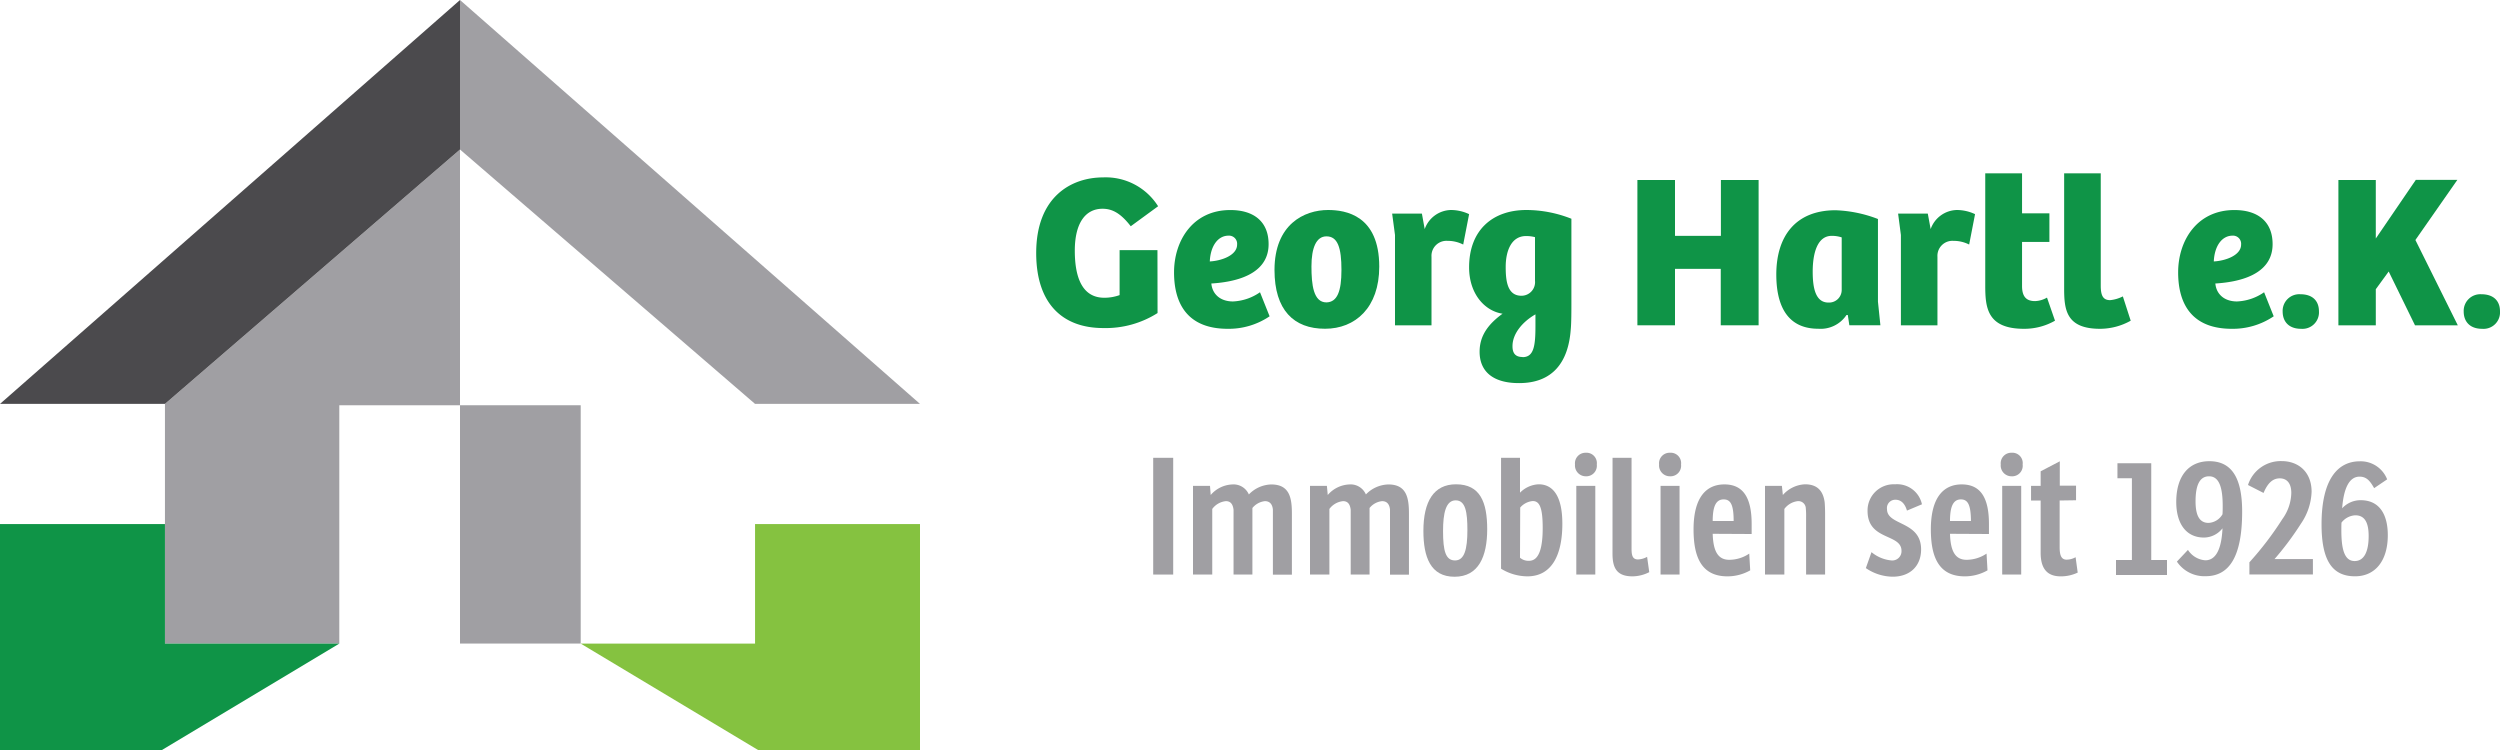 <?xml version="1.0" encoding="UTF-8"?> <svg xmlns="http://www.w3.org/2000/svg" width="500" height="150" viewBox="0 0 500 150"><title>logo_immobilien-hartl_horizontal</title><path d="M231.51,62.61a19.35,19.35,0,0,1-10.85,3c-8.17,0-13.42-4.9-13.42-15,0-11.32,7.08-15.13,13.38-15.13a12.37,12.37,0,0,1,11,5.77l-5.47,4c-2-2.58-3.67-3.5-5.64-3.5-3.41,0-5.55,2.84-5.55,8.39,0,5.73,1.7,9.41,5.9,9.41a9,9,0,0,0,3.06-.53v-9h7.57Z" transform="translate(0)" style="fill:#0f9447"></path><path d="M253.72,48.83c0,6.34-7.17,7.61-11.45,7.87.17,2,1.66,3.59,4.33,3.59A10.18,10.18,0,0,0,252,58.45l1.92,4.81a14.56,14.56,0,0,1-8.39,2.5c-7.7,0-10.72-4.64-10.72-11.29,0-6.34,3.76-12.46,11.24-12.46C250.66,42,253.72,44.24,253.72,48.83Zm-8-1.7c-2.19,0-3.63,2.14-3.76,5.16,2.36-.13,5.46-1.23,5.46-3.37A1.63,1.63,0,0,0,245.68,47.13Z" transform="translate(0)" style="fill:#0f9447"></path><path d="M265.62,42c3.5,0,10.23,1.05,10.23,11.33,0,8.22-4.81,12.42-10.84,12.42C258.75,65.76,254.9,62,254.9,54,254.9,44.85,260.85,42,265.62,42Zm2.67,12c0-4.46-.75-6.73-3-6.73-2.05,0-3,2.32-3,6s.39,7.21,3,7.21C267.45,60.42,268.29,58.28,268.29,54Z" transform="translate(0)" style="fill:#0f9447"></path><path d="M286.3,65.06H279V47l-.57-4.28h5.95l.56,3.1A5.7,5.7,0,0,1,290.19,42a8.55,8.55,0,0,1,3.63.83l-1.18,6.08a6.84,6.84,0,0,0-3.15-.74,3,3,0,0,0-3.19,3.19Z" transform="translate(0)" style="fill:#0f9447"></path><path d="M295.92,70.35c0-3.2,1.71-5.51,4.59-7.61-3.54-.53-6.69-3.94-6.69-9.27C293.82,46,298.54,42,305.28,42a24.55,24.55,0,0,1,9,1.75v17c0,1.14,0,3.89-.13,5.12-.48,6.69-3.71,10.75-10.32,10.75C298.54,76.64,295.92,74.24,295.92,70.35ZM307,47.43a6.88,6.88,0,0,0-1.79-.22c-3,0-4.07,3.07-4.07,6.17,0,2.76.31,5.77,3.15,5.77a2.72,2.72,0,0,0,2.71-3Zm-2.49,24c2.28,0,2.58-2.28,2.58-6.3V62.87c-2.67,1.53-4.59,3.93-4.59,6.34C302.48,70.78,303.22,71.4,304.49,71.4Z" transform="translate(0)" style="fill:#0f9447"></path><path d="M351.72,36V65.06h-7.57V53.77H335V65.06h-7.52V36H335V47.17h9.18V36Z" transform="translate(0)" style="fill:#0f9447"></path><path d="M375.59,60.33l.49,4.73h-6.21L369.56,63l-.26,0a6.22,6.22,0,0,1-5.64,2.75c-6.69,0-8.4-5.38-8.4-10.84,0-7.7,3.89-12.86,11.85-12.86a25.93,25.93,0,0,1,8.48,1.75Zm-7.25-12.85a6.21,6.21,0,0,0-2-.31c-2.84,0-3.8,3.41-3.8,7.17,0,3.37.61,6.17,3.15,6.17A2.52,2.52,0,0,0,368.34,58Z" transform="translate(0)" style="fill:#0f9447"></path><path d="M387.49,65.06h-7.31V47l-.56-4.28h5.94l.57,3.1A5.69,5.69,0,0,1,391.38,42a8.58,8.58,0,0,1,3.63.83l-1.18,6.08a6.84,6.84,0,0,0-3.15-.74,3,3,0,0,0-3.19,3.19Z" transform="translate(0)" style="fill:#0f9447"></path><path d="M404.41,34.66v8h5.47v5.72h-5.47v8.84c0,2.4,1.14,3,2.62,3a5.17,5.17,0,0,0,2.37-.7L411,64.14a12.36,12.36,0,0,1-6.21,1.62c-7.43,0-7.74-4.33-7.74-8.71V34.66Z" transform="translate(0)" style="fill:#0f9447"></path><path d="M420.15,34.66V57.14c0,2,.48,2.89,1.88,2.89a7.18,7.18,0,0,0,2.54-.75l1.57,4.86A12.58,12.58,0,0,1,420,65.76c-6.78,0-7.17-3.85-7.17-8.05V34.66Z" transform="translate(0)" style="fill:#0f9447"></path><path d="M454.52,48.83c0,6.34-7.17,7.61-11.45,7.87.17,2,1.66,3.59,4.33,3.59a10.18,10.18,0,0,0,5.42-1.84l1.92,4.81a14.56,14.56,0,0,1-8.39,2.5c-7.7,0-10.72-4.64-10.72-11.29,0-6.34,3.76-12.46,11.24-12.46C451.46,42,454.52,44.24,454.52,48.83Zm-8-1.7c-2.19,0-3.63,2.14-3.76,5.16,2.36-.13,5.46-1.23,5.46-3.37A1.63,1.63,0,0,0,446.48,47.13Z" transform="translate(0)" style="fill:#0f9447"></path><path d="M460.08,58.85c2.45,0,3.71,1.35,3.71,3.41a3.3,3.3,0,0,1-3.58,3.5c-2.45,0-3.68-1.45-3.68-3.46A3.33,3.33,0,0,1,460.08,58.85Z" transform="translate(0)" style="fill:#0f9447"></path><path d="M483.08,48l8.48,17.06H483L477.74,54.3l-2.58,3.54v7.22h-7.48V36h7.48V47.7l8-11.72h8.31Z" transform="translate(0)" style="fill:#0f9447"></path><path d="M496.28,58.85c2.45,0,3.72,1.35,3.72,3.41a3.3,3.3,0,0,1-3.59,3.5c-2.44,0-3.67-1.45-3.67-3.46A3.33,3.33,0,0,1,496.28,58.85Z" transform="translate(0)" style="fill:#0f9447"></path><path d="M234.64,91.56v23.35h-4V91.56Z" transform="translate(0)" style="fill:#a09fa3"></path><path d="M242.14,99a6,6,0,0,1,4.29-2.11,3.34,3.34,0,0,1,3.34,2,6.44,6.44,0,0,1,4.48-2c3.71,0,4.13,2.76,4.13,5.87v12.18h-3.8V103.25c0-.48,0-.94,0-1.33-.1-1-.56-1.69-1.6-1.69a3.75,3.75,0,0,0-2.5,1.37c0,.55,0,1.17,0,1.69v11.62h-3.77V103.25c0-.48,0-.91,0-1.3-.13-1.07-.56-1.72-1.53-1.72a3.85,3.85,0,0,0-2.73,1.56v13.12H238.6V97.18H242Z" transform="translate(0)" style="fill:#a09fa3"></path><path d="M265.55,99a6,6,0,0,1,4.29-2.11,3.33,3.33,0,0,1,3.34,2,6.45,6.45,0,0,1,4.49-2c3.7,0,4.12,2.76,4.12,5.87v12.18H278V103.25c0-.48,0-.94,0-1.33-.1-1-.55-1.69-1.59-1.69a3.71,3.71,0,0,0-2.5,1.37c0,.55,0,1.17,0,1.69v11.62h-3.77V103.25c0-.48,0-.91,0-1.3-.13-1.07-.55-1.72-1.53-1.72a3.87,3.87,0,0,0-2.73,1.56v13.12H262V97.18h3.38Z" transform="translate(0)" style="fill:#a09fa3"></path><path d="M284.68,106.18c0-5.88,2.07-9.32,6.52-9.32,4.84,0,6.24,3.57,6.24,9s-1.72,9.49-6.53,9.49S284.68,111.41,284.68,106.18Zm8.8-.17c0-3.54-.36-5.94-2.34-5.94s-2.53,2.57-2.53,6.14c0,4,.52,5.88,2.4,5.88S293.48,109.85,293.48,106Z" transform="translate(0)" style="fill:#a09fa3"></path><path d="M304,98.54a5.57,5.57,0,0,1,3.73-1.68c2.73,0,4.74,2.14,4.74,7.89,0,6.2-2.08,10.52-7,10.52a10.17,10.17,0,0,1-5.26-1.53V91.56H304Zm0,13a2.58,2.58,0,0,0,1.81.62c2.08,0,2.73-2.76,2.73-6.59,0-4.32-.74-5.36-2-5.36a3.76,3.76,0,0,0-2.5,1.3Z" transform="translate(0)" style="fill:#a09fa3"></path><path d="M317.15,90.55a2.08,2.08,0,0,1,2.21,2.34,2.12,2.12,0,0,1-2.21,2.37A2.17,2.17,0,0,1,315,92.89,2.11,2.11,0,0,1,317.15,90.55Zm1.91,6.63v17.73h-3.8V97.18Z" transform="translate(0)" style="fill:#a09fa3"></path><path d="M322.51,91.56h3.8v18.12c0,1.34.16,2.21,1.29,2.21a4.12,4.12,0,0,0,1.82-.52l.43,3.06a7.45,7.45,0,0,1-3.35.84c-3.18,0-4-1.72-4-4.55Z" transform="translate(0)" style="fill:#a09fa3"></path><path d="M334,90.55a2.08,2.08,0,0,1,2.21,2.34A2.12,2.12,0,0,1,334,95.26a2.17,2.17,0,0,1-2.18-2.37A2.11,2.11,0,0,1,334,90.55Zm1.91,6.63v17.73h-3.8V97.18Z" transform="translate(0)" style="fill:#a09fa3"></path><path d="M342.54,106.76c.1,3.51,1.07,5.2,3.31,5.2a7.17,7.17,0,0,0,4-1.24l.19,3.35a9.19,9.19,0,0,1-4.55,1.2c-5.32,0-6.78-4.06-6.78-9.39,0-6.65,2.72-9,6.17-9,3.76,0,5.45,2.66,5.45,7.92v2Zm2.18-6.88c-1.63,0-2.18,1.62-2.18,4.32h4.19C346.73,100.85,346.08,99.88,344.72,99.88Z" transform="translate(0)" style="fill:#a09fa3"></path><path d="M356.57,99A6.28,6.28,0,0,1,361,96.86c2.53,0,3.63,1.39,3.93,3.57.06.58.09,1.69.09,2.34v12.14h-3.8V103.29a14.71,14.71,0,0,0-.06-1.63,1.48,1.48,0,0,0-1.62-1.43,3.91,3.91,0,0,0-2.67,1.56v13.12H353V97.18h3.38Z" transform="translate(0)" style="fill:#a09fa3"></path><path d="M374.3,110.43a7.26,7.26,0,0,0,4,1.66,1.85,1.85,0,0,0,2-1.92c0-3.51-6.79-2-6.79-8A5.23,5.23,0,0,1,379,96.86a5.08,5.08,0,0,1,5.39,4l-3,1.26c-.42-1.46-1.23-2.17-2.27-2.17a1.66,1.66,0,0,0-1.72,1.88c0,3.35,6.82,2.31,6.82,8.06,0,3.28-2.18,5.45-5.69,5.45a9.66,9.66,0,0,1-5.36-1.72Z" transform="translate(0)" style="fill:#a09fa3"></path><path d="M390,106.76c.1,3.51,1.07,5.2,3.31,5.2a7.17,7.17,0,0,0,4-1.24l.19,3.35a9.18,9.18,0,0,1-4.54,1.2c-5.33,0-6.79-4.06-6.79-9.39,0-6.65,2.73-9,6.17-9,3.77,0,5.45,2.66,5.45,7.92v2Zm2.18-6.88c-1.63,0-2.18,1.62-2.18,4.32h4.19C394.17,100.85,393.52,99.88,392.16,99.88Z" transform="translate(0)" style="fill:#a09fa3"></path><path d="M402.32,90.55a2.07,2.07,0,0,1,2.21,2.34,2.11,2.11,0,0,1-2.21,2.37,2.16,2.16,0,0,1-2.17-2.37A2.11,2.11,0,0,1,402.32,90.55Zm1.92,6.63v17.73h-3.8V97.18Z" transform="translate(0)" style="fill:#a09fa3"></path><path d="M411.93,100.1v9.32c0,1.27.17,2.51,1.37,2.51a3.67,3.67,0,0,0,1.82-.49l.42,3.08a7.79,7.79,0,0,1-3.41.75c-2.89,0-4-1.79-4-4.71V100.1h-1.92V97.18h1.92V94.26l3.83-2v4.87h3.25v2.92Z" transform="translate(0)" style="fill:#a09fa3"></path><path d="M423.2,112h3.18V95.65h-2.89v-3h6.76V112h3.15v3H423.2Z" transform="translate(0)" style="fill:#a09fa3"></path><path d="M440.8,107.51c-3.73,0-5.55-3-5.55-7.11,0-5.27,2.56-8.16,6.62-8.16,4.32,0,6.56,3.12,6.56,10.07,0,9-2.56,12.93-7.3,12.93a6.62,6.62,0,0,1-5.75-2.92l2.21-2.34a4.51,4.51,0,0,0,3.47,2.08c2.14,0,3.25-2.28,3.44-6.4A4.74,4.74,0,0,1,440.8,107.51Zm3.74-6.3c0-3.51-.62-5.95-2.73-5.95-1.85,0-2.7,1.73-2.7,5,0,2.59.65,4.32,2.6,4.32a3.42,3.42,0,0,0,2.79-1.73C444.54,102.31,444.54,101.73,444.54,101.21Z" transform="translate(0)" style="fill:#a09fa3"></path><path d="M449.6,97a6.87,6.87,0,0,1,6.72-4.78c3.38,0,6,2.18,6,6.14a12,12,0,0,1-2.11,6.34,59.94,59.94,0,0,1-5.3,7.11h7.67v3.08h-12.7v-2.43a63.52,63.52,0,0,0,6.59-8.64,9.24,9.24,0,0,0,1.79-5.23c0-2-.94-2.92-2.31-2.92s-2.4.91-3.24,2.92Z" transform="translate(0)" style="fill:#a09fa3"></path><path d="M474.83,97.63c-.81-1.42-1.49-2.3-2.92-2.3-2.08,0-3.18,2.37-3.48,6.33a5,5,0,0,1,3.71-1.62c3.73,0,5.42,2.82,5.42,7,0,5.07-2.47,8.22-6.56,8.22-4.61,0-6.69-3.25-6.69-10.4,0-8.86,3.15-12.6,7.66-12.6a5.69,5.69,0,0,1,5.46,3.61ZM468.27,106c0,3.54.49,6.21,2.66,6.21,1.86,0,2.8-1.82,2.8-5,0-2.59-.72-4.15-2.67-4.15a3.72,3.72,0,0,0-2.76,1.46C468.27,105,468.27,105.53,468.27,106Z" transform="translate(0)" style="fill:#a09fa3"></path><rect x="92" y="81.05" width="24.14" height="47.66" style="fill:#a09fa3"></rect><polygon points="32.99 80.78 32.99 128.72 67.86 128.72 67.86 81.05 92 81.05 92 29.9 32.99 80.78" style="fill:#a09fa3"></polygon><polygon points="32.99 128.72 32.99 105.87 32.99 104.81 32.47 104.81 0 104.81 0 150 32.39 150 67.86 128.72 66.89 128.72 32.99 128.72" style="fill:#0f9447"></polygon><polygon points="151.54 104.81 151.01 104.81 151.01 128.72 116.14 128.72 151.61 150 184 150 184 104.81 151.54 104.81" style="fill:#85c240"></polygon><polygon points="151.01 80.78 184 80.78 92 0 92 29.9 151.01 80.78" style="fill:#a09fa3"></polygon><polygon points="32.99 80.78 0 80.78 92 0 92 29.9 32.99 80.78" style="fill:#4b4a4d"></polygon></svg> 